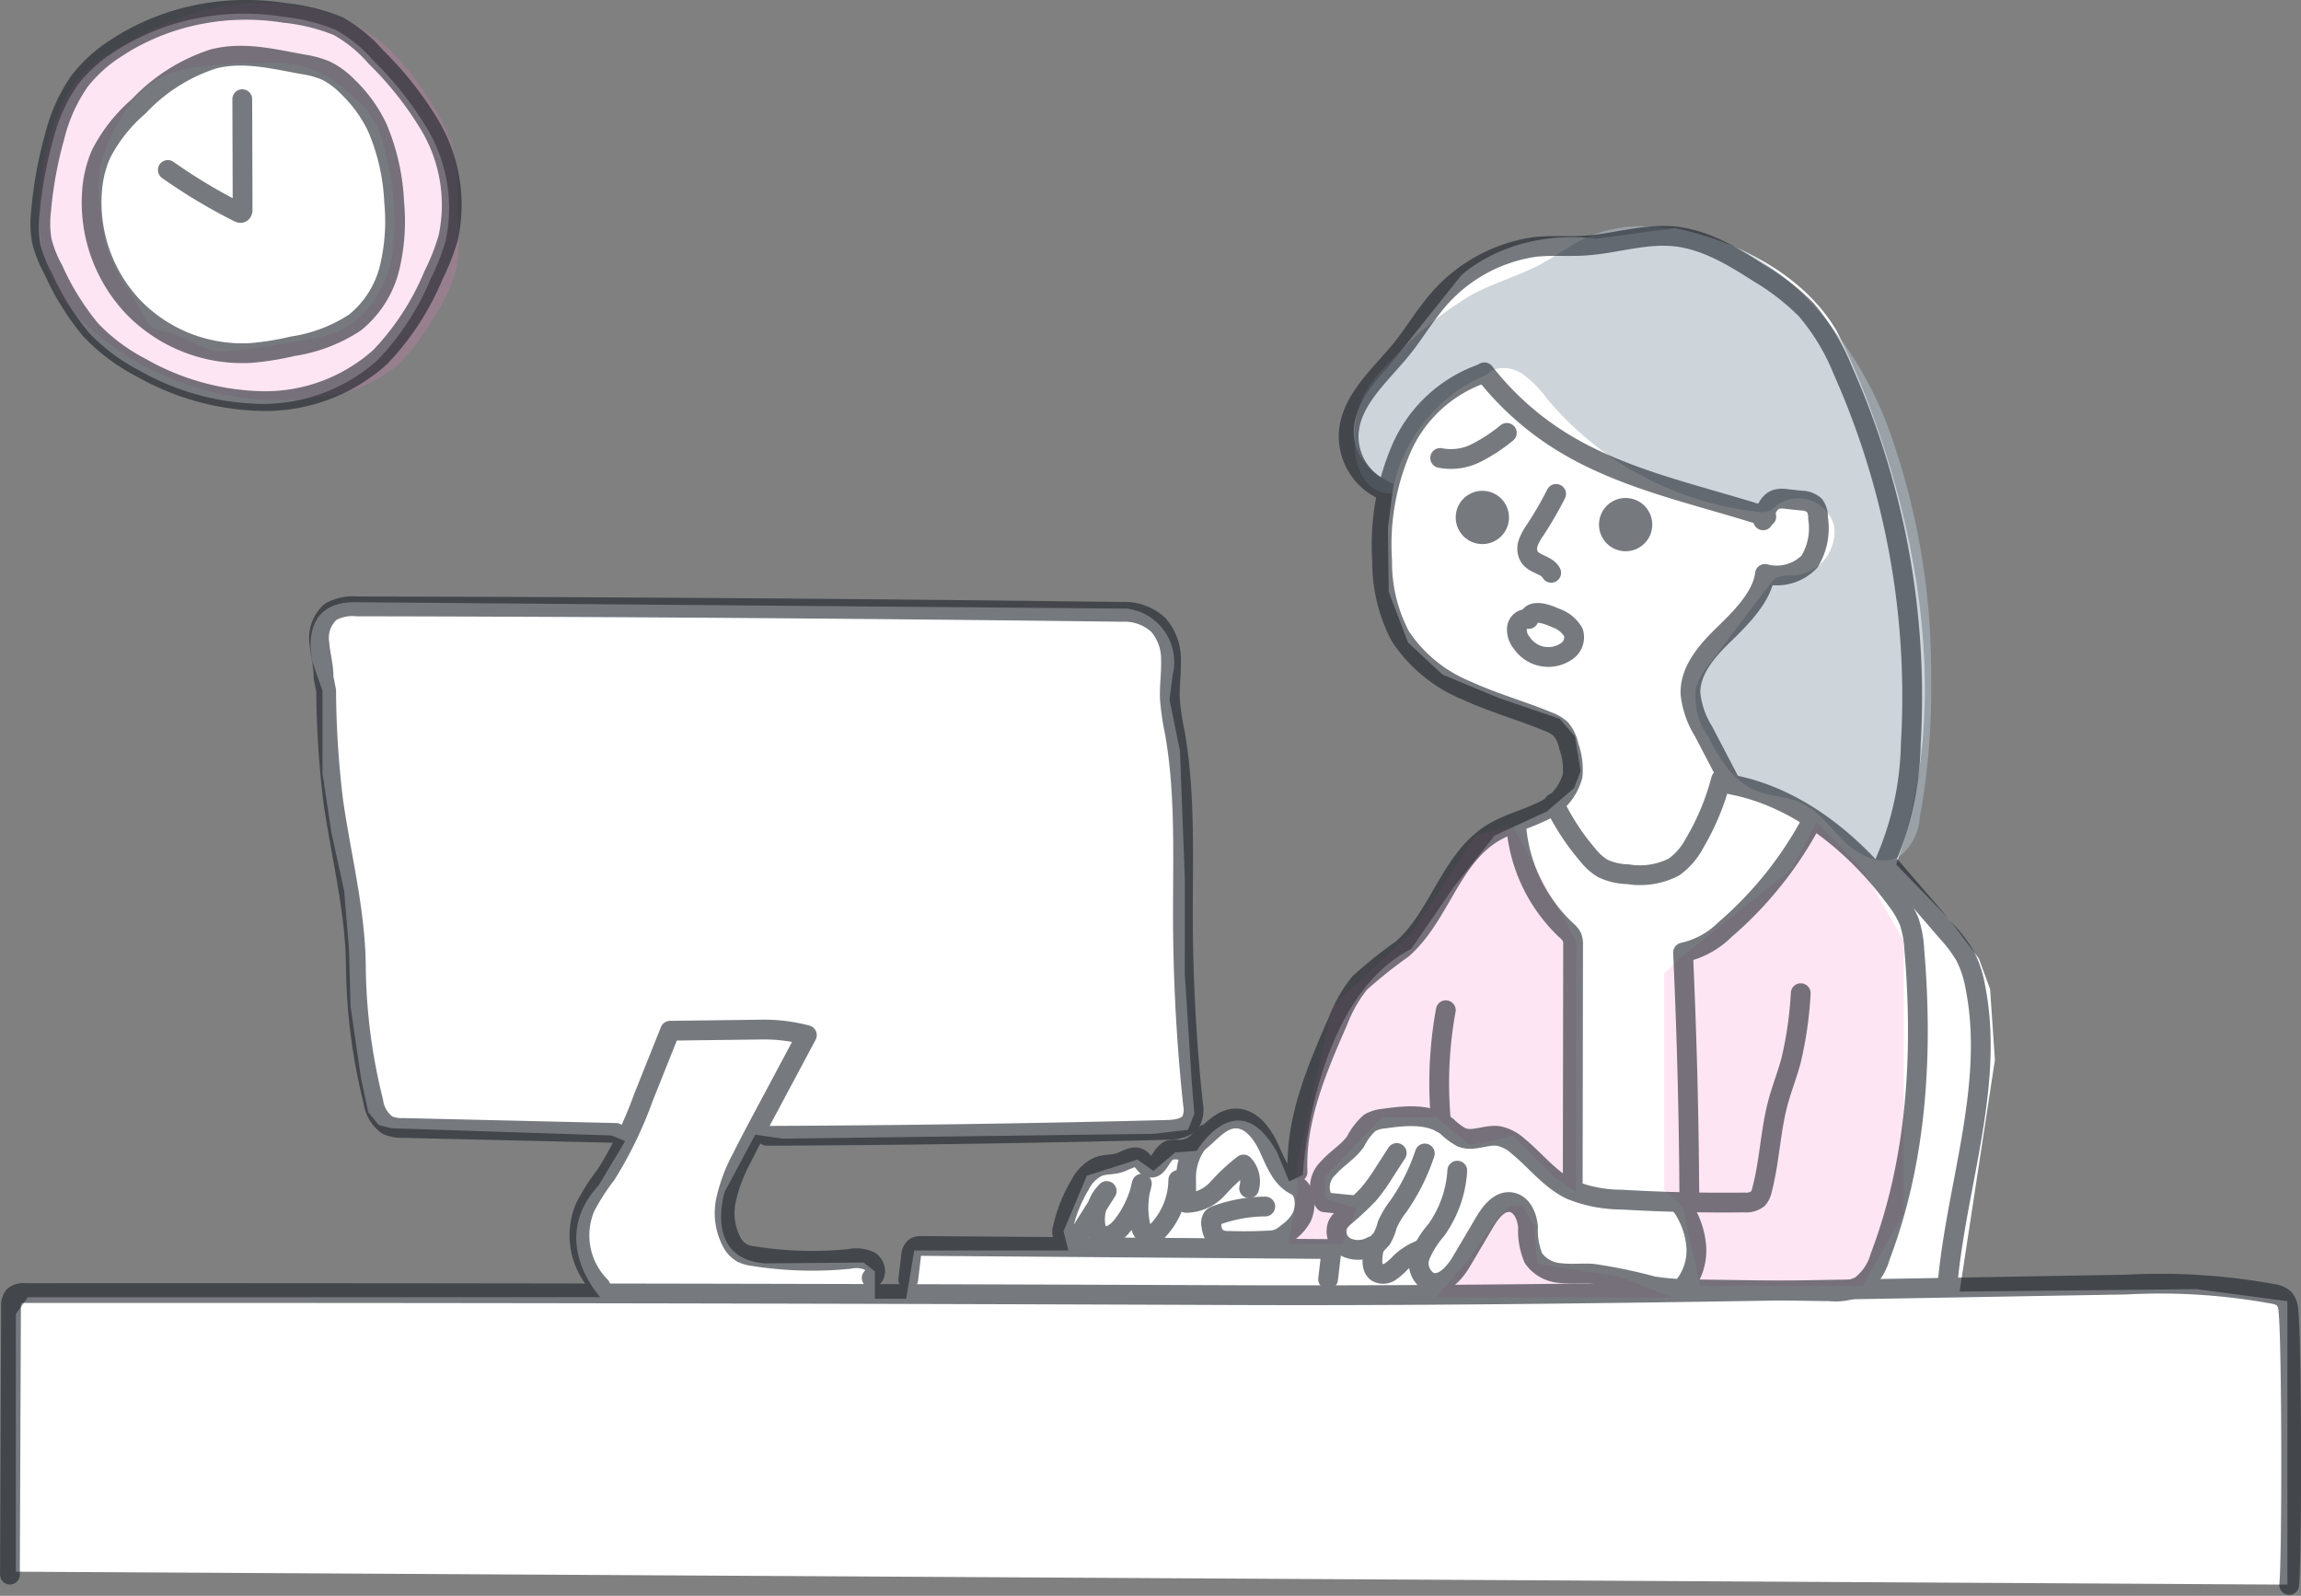 <svg xmlns="http://www.w3.org/2000/svg" width="174.503" height="121.021"><rect width="100%" height="100%" fill="#808080" stroke="none"/><path data-name="white" d="M1.202 119.192v-19.54l.914-1.281h43.41s-4.018-4.27-.122-8.479l2.009-3.355-1.032-.427-16.686-.549-.974-.245-.791-.976-.549-2.561-.792-5.428-.122-4.331-.365-4.452-.974-4.453-.67-4.452v-6.285l-.731-2.074s-1.279-4.636 3.166-4.636l58.574.488a4.082 4.082 0 013.471 5l-.243 1.891.791 3.9.365 9.577v7.32l.548 8.479.182 2.138-.487 1.22-2.557.305-28.192.366-2.07-.305-2.312 4.334s-1.644 5.123 3.105 5.428l7.429-.061.852.671v2.074h2.375l.609-3.66h11.69l-.366-1.464 1.767-4.208 3.836-1.22 1.217.854 1.644-1.4 1.644-.122s3.105-5.246 6.089.122l.913 2.2 1.035-.488s.67-13.3 8.22-17.141l3.227-4.7 3.105-3.9 3.958-1.83 2.069-1.775.487-1.281-.426-2.623-1.157-1.342-4.627-1.586-4.26-1.768-2.619-2.44-1.461-3.843-.061-4.818.426-3.355s-6.454-2.562-.487-8.784l3.166-3.965 2.436-3.05s3.653-3.6 10.29-2.806l5.846-.793s8.463 1.342 12.3 7.686c0 0 11.387 21.349 4.567 40.564l4.019 4.148 2.253 2.989.852 2.318.365 5.368-2.679 17.568 17.98-.183 6.88.915v21.492zM8.753 3.874A11 11 0 005.917 6.41a12.584 12.584 0 00-1.892 4.209 30.618 30.618 0 00-1.022 5.6 7.844 7.844 0 00.048 2.269 9.08 9.08 0 00.876 2.2 19.888 19.888 0 002.83 4.557 14.329 14.329 0 003.8 2.846 19.3 19.3 0 009.239 2.538 13.012 13.012 0 008.85-3.331 20.018 20.018 0 004.029-6.182 16.432 16.432 0 001.125-2.868 11.79 11.79 0 00-1.532-8.707A25.861 25.861 0 0028.324 4.6a10.473 10.473 0 00-2.873-2.34 14.59 14.59 0 00-4.044-1 18.5 18.5 0 00-6.21.078 17.737 17.737 0 00-5.79 2.136q-.333.194-.654.4" fill="#fff"/><path data-name="中マド 1" d="M21.156 30.352a21.228 21.228 0 01-4.885-.576 21.468 21.468 0 01-3.298-1.062 21.4 21.4 0 01-5.875-3.585 22.855 22.855 0 01-1.265-1.187 22.288 22.288 0 01-1.157-1.289c-.034-.041-.072-.083-.108-.123l-.007-.007-.007-.009a1.912 1.912 0 01-.269-.35 5.89 5.89 0 01-.342-.78v-.017l-.027-.071a13.658 13.658 0 01-.573-1.873 15.05 15.05 0 01-.322-1.94 16.728 16.728 0 01-.078-1.965 17.771 17.771 0 01.151-1.972 18.861 18.861 0 01.36-1.951 19.979 19.979 0 01.897-2.805 9.638 9.638 0 011.57-2.774 10.722 10.722 0 012.358-1.953 26.076 26.076 0 015.125-2.616A19.416 19.416 0 0118.99.231c.317-.018.634-.028.945-.028a15.431 15.431 0 015.191.891 12.629 12.629 0 014.46 2.709 20.374 20.374 0 012.957 3.773 13.238 13.238 0 011.783 3.6 14.762 14.762 0 01.354 3.737v.014c0 .367.006.747.019 1.119.011.329.026.661.04.913a12.855 12.855 0 01-.141 3.462 12.544 12.544 0 01-1.781 3.771 14.681 14.681 0 01-2.882 3.679 10.923 10.923 0 01-5.092 2.144 19.582 19.582 0 01-3.421.336l-.266.001zM20.008 4.771a40.952 40.952 0 00-4.5.251 10.034 10.034 0 00-2.9.659c-1.637.715-2.985 2.2-4.122 4.54a9.959 9.959 0 00-.918 2.631 12.887 12.887 0 00.146 3.868v.034a13.356 13.356 0 00.455 2.275 13.422 13.422 0 001.622 3.059c.354.548.756 1.169 1.081 1.794l.041.079a2.255 2.255 0 00.605.836 2.282 2.282 0 00.885.334l.092.021a9.393 9.393 0 012.071.746c.089.044.179.09.266.136l.06.031a5.138 5.138 0 001.271.525 3.258 3.258 0 00.691.066c.229 0 .461-.017.736-.042 1.928-.177 3.895-.531 5.63-.844a11.149 11.149 0 002.293-.578 6.368 6.368 0 002.715-2.2 8.7 8.7 0 001.44-3.266 18.149 18.149 0 00-.22-7.086c-.009-.04-.016-.08-.023-.119v-.015l-.021-.105a14.62 14.62 0 00-.513-2.06 6.905 6.905 0 00-.928-1.818 5.482 5.482 0 00-.817-.844l-.069-.062-.17-.155a15.111 15.111 0 00-1.612-1.338 7.163 7.163 0 00-1.831-.953 9.942 9.942 0 00-3.182-.4h-.273z" fill="#fd7fc3" opacity=".2"/><path data-name="パス 815" d="M137.757 62.332l-1.875 3.585-8.268 6.58-1.41 1.317v16.413l1.41 1.314 1.31 5.981h12.342l3.112-5.513V71.354l-3.112-5.437z" fill="#fd7fc3" opacity=".2"/><path data-name="パス 816" d="M119.522 90.39V71.358l-4.777-8.659-2.811.638-4.851 7.394-6.025 5.569-2.671 11.829v2.257l-.684 3.947h4.137l1.026-2.7-2.378-.73v-1.639l4.331-4.546h4.1l2.548 2.127 3.275-.674 3.114 3.093z" fill="#fd7fc3" opacity=".2"/><path data-name="パス 817" d="M115.516 91.47l.82 1.419.238 2.947 6.2.977 4.076 1.587h-17.934l2.672-3.169 2.068-3.033.907-.729z" fill="#fd7fc3" opacity=".2"/><path data-name="パス 774" d="M105.598 37.411a2.407 2.407 0 01-2.226-1.2 5.121 5.121 0 01-.64-2.562 7.655 7.655 0 01.719-3.76 11.068 11.068 0 012.223-2.711 26.485 26.485 0 016.033-4.877c1.665-.875 3.5-1.386 5.158-2.277 1.271-.683 2.426-1.585 3.757-2.139a10.29 10.29 0 013.522-.722 17.4 17.4 0 0112.322 4.904 28.558 28.558 0 017.119 11.456 54.493 54.493 0 012.869 17.963 54.4 54.4 0 01-.861 10.521 4.148 4.148 0 01-1.52 2.93c-1.291.789-2.99.021-4.09-1.019s-1.984-2.376-3.355-3.015c-1.143-.531-2.482-.5-3.632-1.018-1.654-.741-2.619-2.448-3.471-4.045a5.341 5.341 0 01-.923-3.627 5.311 5.311 0 011.051-1.875l4.555-6.017a1.868 1.868 0 01.438-.46 2.611 2.611 0 011.358-.217 3.331 3.331 0 003.094-3.742 2.814 2.814 0 00-4.286-1.638 2.92 2.92 0 01-.612.475 1.763 1.763 0 01-.925.071 24.37 24.37 0 01-15.977-8.6 8.145 8.145 0 00-1.9-1.9 2.682 2.682 0 00-1.466-.4 1.908 1.908 0 00-.721.163c-.2.092-.328.261-.518.363-.426.228-.877.4-1.3.643a11.691 11.691 0 00-1.208.8 12.067 12.067 0 00-2.069 2 12.123 12.123 0 00-1.549 2.438 11.455 11.455 0 00-.91 2.737l-.059.357z" fill="#abb7c1" opacity=".6"/><g transform="translate(.753 .752)" opacity=".6" stroke="#1a2229" stroke-linecap="round" stroke-linejoin="round" stroke-width="1.5"><path data-name="パス 749" d="M27.86 8.928a16.119 16.119 0 011.278 5.637 15.176 15.176 0 01-.341 4.98 7.674 7.674 0 01-2.632 4.163 11.759 11.759 0 01-4.727 1.8 21.126 21.126 0 01-3.191.51 11.53 11.53 0 01-8.805-3.391 11.532 11.532 0 01-3.216-8.872 8.506 8.506 0 01.672-2.8 11.953 11.953 0 012.864-3.64 13.442 13.442 0 015.679-3.6c2.269-.576 4.512 0 6.752.405a7.286 7.286 0 011.783.487 6.1 6.1 0 011.666 1.242 10.443 10.443 0 012.218 3.079z" fill="none"/><path data-name="パス 750" d="M8.134 2.845a10.992 10.992 0 00-2.842 2.541 12.6 12.6 0 00-1.9 4.22 30.649 30.649 0 00-1.026 5.617 7.876 7.876 0 00.048 2.273 9.088 9.088 0 00.876 2.206 19.928 19.928 0 002.839 4.569 14.36 14.36 0 003.813 2.853 19.35 19.35 0 009.262 2.544 13.052 13.052 0 008.873-3.339 20.085 20.085 0 004.04-6.2 16.525 16.525 0 001.129-2.875 11.823 11.823 0 00-1.538-8.73 25.977 25.977 0 00-3.955-4.954 10.514 10.514 0 00-2.879-2.346 14.651 14.651 0 00-4.055-1 18.556 18.556 0 00-6.229.068 17.8 17.8 0 00-5.8 2.142q-.333.201-.656.411z" fill="none"/><path data-name="パス 751" d="M11.974 12.138a42.252 42.252 0 005.347 3.205c.078.039.175.078.247.029a.255.255 0 00.075-.223v-1.052l-.023-7.328" fill="none"/><path data-name="パス 752" d="M0 118.663L.083 98.35a1.163 1.163 0 01.222-.809 1.156 1.156 0 01.854-.232q45.82-.019 91.642.157c22.555.087 45.162-.423 67.715-.8a47.5 47.5 0 0111.162.715 1.516 1.516 0 01.8.358 1.543 1.543 0 01.318.924c.254 2.28.277 18.5.06 20.783" fill="none"/><path data-name="パス 753" d="M111.806 27.533a10.463 10.463 0 00-6.272 5.709 18.392 18.392 0 00-1.468 8.534 12.007 12.007 0 001.381 5.727 11.036 11.036 0 005.045 4.122c2 .92 4.143 1.513 6.179 2.358a2.741 2.741 0 01.942.558 2.9 2.9 0 01.607 1.29 5.271 5.271 0 01.291 2.245 4.148 4.148 0 01-2.5 2.791c-1.17.565-2.461.878-3.569 1.558-3.186 1.952-4.027 6.294-6.825 8.77a35.207 35.207 0 00-3.255 2.6 10.737 10.737 0 00-1.652 2.9c-1.6 3.647-3.225 7.455-3.06 11.433" fill="none"/><path data-name="パス 754" d="M132.958 38.708c.146-.65.388-1.409 1.025-1.6a1.9 1.9 0 01.747-.018l1.13.123a1.509 1.509 0 01.99.361 1.512 1.512 0 01.273.969 4.835 4.835 0 01-.645 3.29 3.444 3.444 0 01-3.38.94c-.211 1.752-1.871 3.378-3.137 4.609s-2.569 2.716-2.512 4.48a6.705 6.705 0 00.969 2.81l2.13 4.075c5.062.954 9.464 4.58 12.512 8.732a7.127 7.127 0 01.969 1.639 7.748 7.748 0 01.392 2.114c.672 7.859.218 15.948-2.59 23.319a4.139 4.139 0 01-1.533 2.236 4.363 4.363 0 01-2.292.386l-9.838-.14a22.262 22.262 0 01-3.561-.241 38.4 38.4 0 00-4.622-.956c-.8-.041-1.611.055-2.408-.044a2.711 2.711 0 01-2.038-1.127 5.446 5.446 0 01-.408-2.371c-.075-.807-.466-1.731-1.264-1.87-.883-.153-1.566.731-2.021 1.5l-1.752 2.966c-.539.913-1.46 1.969-2.442 1.571a1.616 1.616 0 01-.7-1.992 7.36 7.36 0 011.229-1.956 8.617 8.617 0 001.584-4.488" fill="none"/><path data-name="パス 755" d="M111.821 27.486a22.338 22.338 0 005.678 5.144c4.732 2.989 10.37 4.082 15.7 5.8" fill="none"/><circle data-name="楕円形 34" cx="1.271" cy="1.271" r="1.271" transform="translate(121.26 37.762)" fill="#1a2229"/><circle data-name="楕円形 35" cx="1.271" cy="1.271" r="1.271" transform="translate(110.394 37.218)" fill="#1a2229"/><path data-name="パス 756" d="M113.521 32.075a12.6 12.6 0 01-2.335 1.531 4.233 4.233 0 01-2.72.372" fill="none"/><path data-name="パス 757" d="M115.178 46.19a.774.774 0 00-.884.642 1.523 1.523 0 00.343 1.144 2.429 2.429 0 003.38.686 1.267 1.267 0 00.554-1.453 2.444 2.444 0 00-1.316-1.084c-.497-.221-1.852-.804-2.077.065z" fill="none"/><path data-name="パス 758" d="M117.258 36.704a28 28 0 01-1.586 2.738 4.056 4.056 0 00-.531.983 1.248 1.248 0 00.108 1.077c.392.562 1.316.579 1.637 1.184" fill="none"/><path data-name="パス 759" d="M104.301 36.474a4.5 4.5 0 01-2.776-4.25c.106-2.646 2.448-4.545 4.1-6.612.769-.961 1.413-2.015 2.175-2.98a11.929 11.929 0 017.86-4.658c1.256-.134 2.526-.018 3.788-.1 2.27-.145 4.5-.923 6.768-.7 2.333.228 4.422 1.491 6.4 2.759a18.167 18.167 0 013.6 2.79 16.517 16.517 0 012.774 4.582 60.757 60.757 0 015.169 28.307 23.465 23.465 0 01-2.263 9.673" fill="none"/><path data-name="パス 760" d="M106.902 94.066a4.724 4.724 0 00-1.447.938 4.534 4.534 0 01-.794.694.94.94 0 01-1 .026c-.375-.272-.358-.825-.305-1.285a1.658 1.658 0 01.2-.724 6.465 6.465 0 01.45-.489 3.685 3.685 0 00.446-1.088 6.659 6.659 0 01.857-1.427 15.543 15.543 0 001.993-3.988" fill="none"/><path data-name="パス 761" d="M103.301 93.755a2.146 2.146 0 01-1.953.085 1.369 1.369 0 01-.652-1.717 2.093 2.093 0 01.5-.591 23.516 23.516 0 001.816-1.69 13.653 13.653 0 001.212-1.683l.95-1.471" fill="none"/><path data-name="パス 762" d="M101.731 90.627l-2.025-.2a1.99 1.99 0 01.274-2.6c.63-.722 1.507-1.216 2.063-2a4.773 4.773 0 011.088-1.431 2.73 2.73 0 011.114-.323c1.622-.226 3.442-.4 4.737.6a5.119 5.119 0 001.107.828c.878.356 1.871-.24 2.809-.1a3.085 3.085 0 011.444.74c1.357 1.1 2.443 2.566 4.015 3.324a10.179 10.179 0 003.847.756q4.655.276 9.323.218a1.452 1.452 0 001.032-.284 1.388 1.388 0 00.31-.648c.575-2.156.633-4.423 1.2-6.58.293-1.105.72-2.173 1.015-3.277a28.906 28.906 0 00.728-5.083" fill="none"/><path data-name="パス 763" d="M126.62 90.495a6.185 6.185 0 011.269 3.284 4.3 4.3 0 01-1.167 3.263" fill="none"/><path data-name="パス 764" d="M136.64 61.535a28.525 28.525 0 01-6.59 8.226 6.478 6.478 0 01-3.164 1.723q.434 9.441.479 18.893" fill="none"/><path data-name="パス 765" d="M114.225 61.79a12.191 12.191 0 003.8 8.005 1.661 1.661 0 01.445.542 1.544 1.544 0 01.078.6l-.028 18.168" fill="none"/><path data-name="パス 766" d="M108.895 75.86a30.861 30.861 0 00-.357 8.525" fill="none"/><path data-name="パス 767" d="M88.606 88.735a5.707 5.707 0 01-1.587 3.875.9.9 0 01-.58.336c-.424.013-.657-.485-.737-.9a6.512 6.512 0 01.142-3.032 7.769 7.769 0 01-1.545 3.258c-.418.52-1.2 1-1.689.544a1.088 1.088 0 01-.281-.627 3.03 3.03 0 01.849-2.62l-1.859 2.949a1.869 1.869 0 01-.592.668.64.64 0 01-.817-.1.9.9 0 01-.055-.737 11.079 11.079 0 011.315-3.277 2.966 2.966 0 011.367-1.348c.52-.2 1.109-.129 1.635-.311.509-.176 1.061-.577 1.518-.3.283.174.407.567.725.665.685.209.868-1.061 1.542-1.307a2.114 2.114 0 01.745-.026c1.647.012 2.549-2.3 4.193-2.374 1.2-.055 2.076 1.117 2.577 2.212s.966 2.358 2.056 2.869c.766.36.8 1.656.431 2.42a3.6 3.6 0 01-1.066 1.167 2.584 2.584 0 01-.763.484 2.5 2.5 0 01-.678.1q-1.509.081-3.021.028a1.43 1.43 0 01-.984-.291 1.458 1.458 0 01-.323-.826.785.785 0 01.083-.651.751.751 0 01.321-.183 11.13 11.13 0 013.673-.654" fill="none"/><path data-name="パス 768" d="M93.976 89.36a1.86 1.86 0 00-.427-1.8 14.766 14.766 0 00-1.963 1.831 3.284 3.284 0 01-2.378 1.08l-.009-1.738a4.422 4.422 0 011.453-3.454" fill="none"/><path data-name="パス 769" d="M142.542 64.856l4.42 5.126a10.271 10.271 0 011.329 1.787 8.184 8.184 0 01.752 2.285c1.476 7.349-1.337 14.8-2.069 22.265" fill="none"/><path data-name="パス 770" d="M117.097 60.152a18.045 18.045 0 002.572 3.946 4.3 4.3 0 001.1.992 4.587 4.587 0 001.917.454 5.648 5.648 0 003.509-.543 5.235 5.235 0 001.572-1.823 18.754 18.754 0 002-4.81" fill="none"/><path data-name="パス 771" d="M68.128 96.274l.207-1.727a.949.949 0 01.294-.7.945.945 0 01.554-.111l31.052.236-.267 2.286" fill="none"/><path data-name="パス 772" d="M65.356 96.162c.441-.268.279-1.012-.162-1.281a2.42 2.42 0 00-1.512-.161 28.411 28.411 0 01-7.3-.211 2.688 2.688 0 01-.867-.245 2.033 2.033 0 01-.737-.76 4.7 4.7 0 01-.466-3.271 12.225 12.225 0 011.186-3.152c.567-1.141 1.167-2.265 1.767-3.389l3.174-5.943a12.724 12.724 0 00-3.241-.424l-7.132.09-2.038 5.1a30.05 30.05 0 01-2.82 5.809 16.564 16.564 0 00-1.581 2.47 5.488 5.488 0 001.159 6.009" fill="none"/><path data-name="パス 773" d="M45.957 85.166l-16.128-.377a2.687 2.687 0 01-1.2-.213 2.642 2.642 0 01-1.076-1.82 43.668 43.668 0 01-1.317-10.244c-.039-4.225-1.13-8.365-1.722-12.547a72.75 72.75 0 01-.532-8.342l-.2-1c.016-.876-.251-1.732-.314-2.606a2.629 2.629 0 01.848-2.365 3.37 3.37 0 012-.417q29.022.051 58.044.414a3.765 3.765 0 012.729.986 3.937 3.937 0 01.962 2.7c.028.978-.124 1.956-.08 2.934a19.2 19.2 0 00.362 2.478c.836 4.7.607 9.51.625 14.282a136.889 136.889 0 00.765 13.967 2.072 2.072 0 01-.108 1.194c-.336.633-1.186.73-1.9.748q-15.157.388-30.32.446" fill="none"/></g></svg>